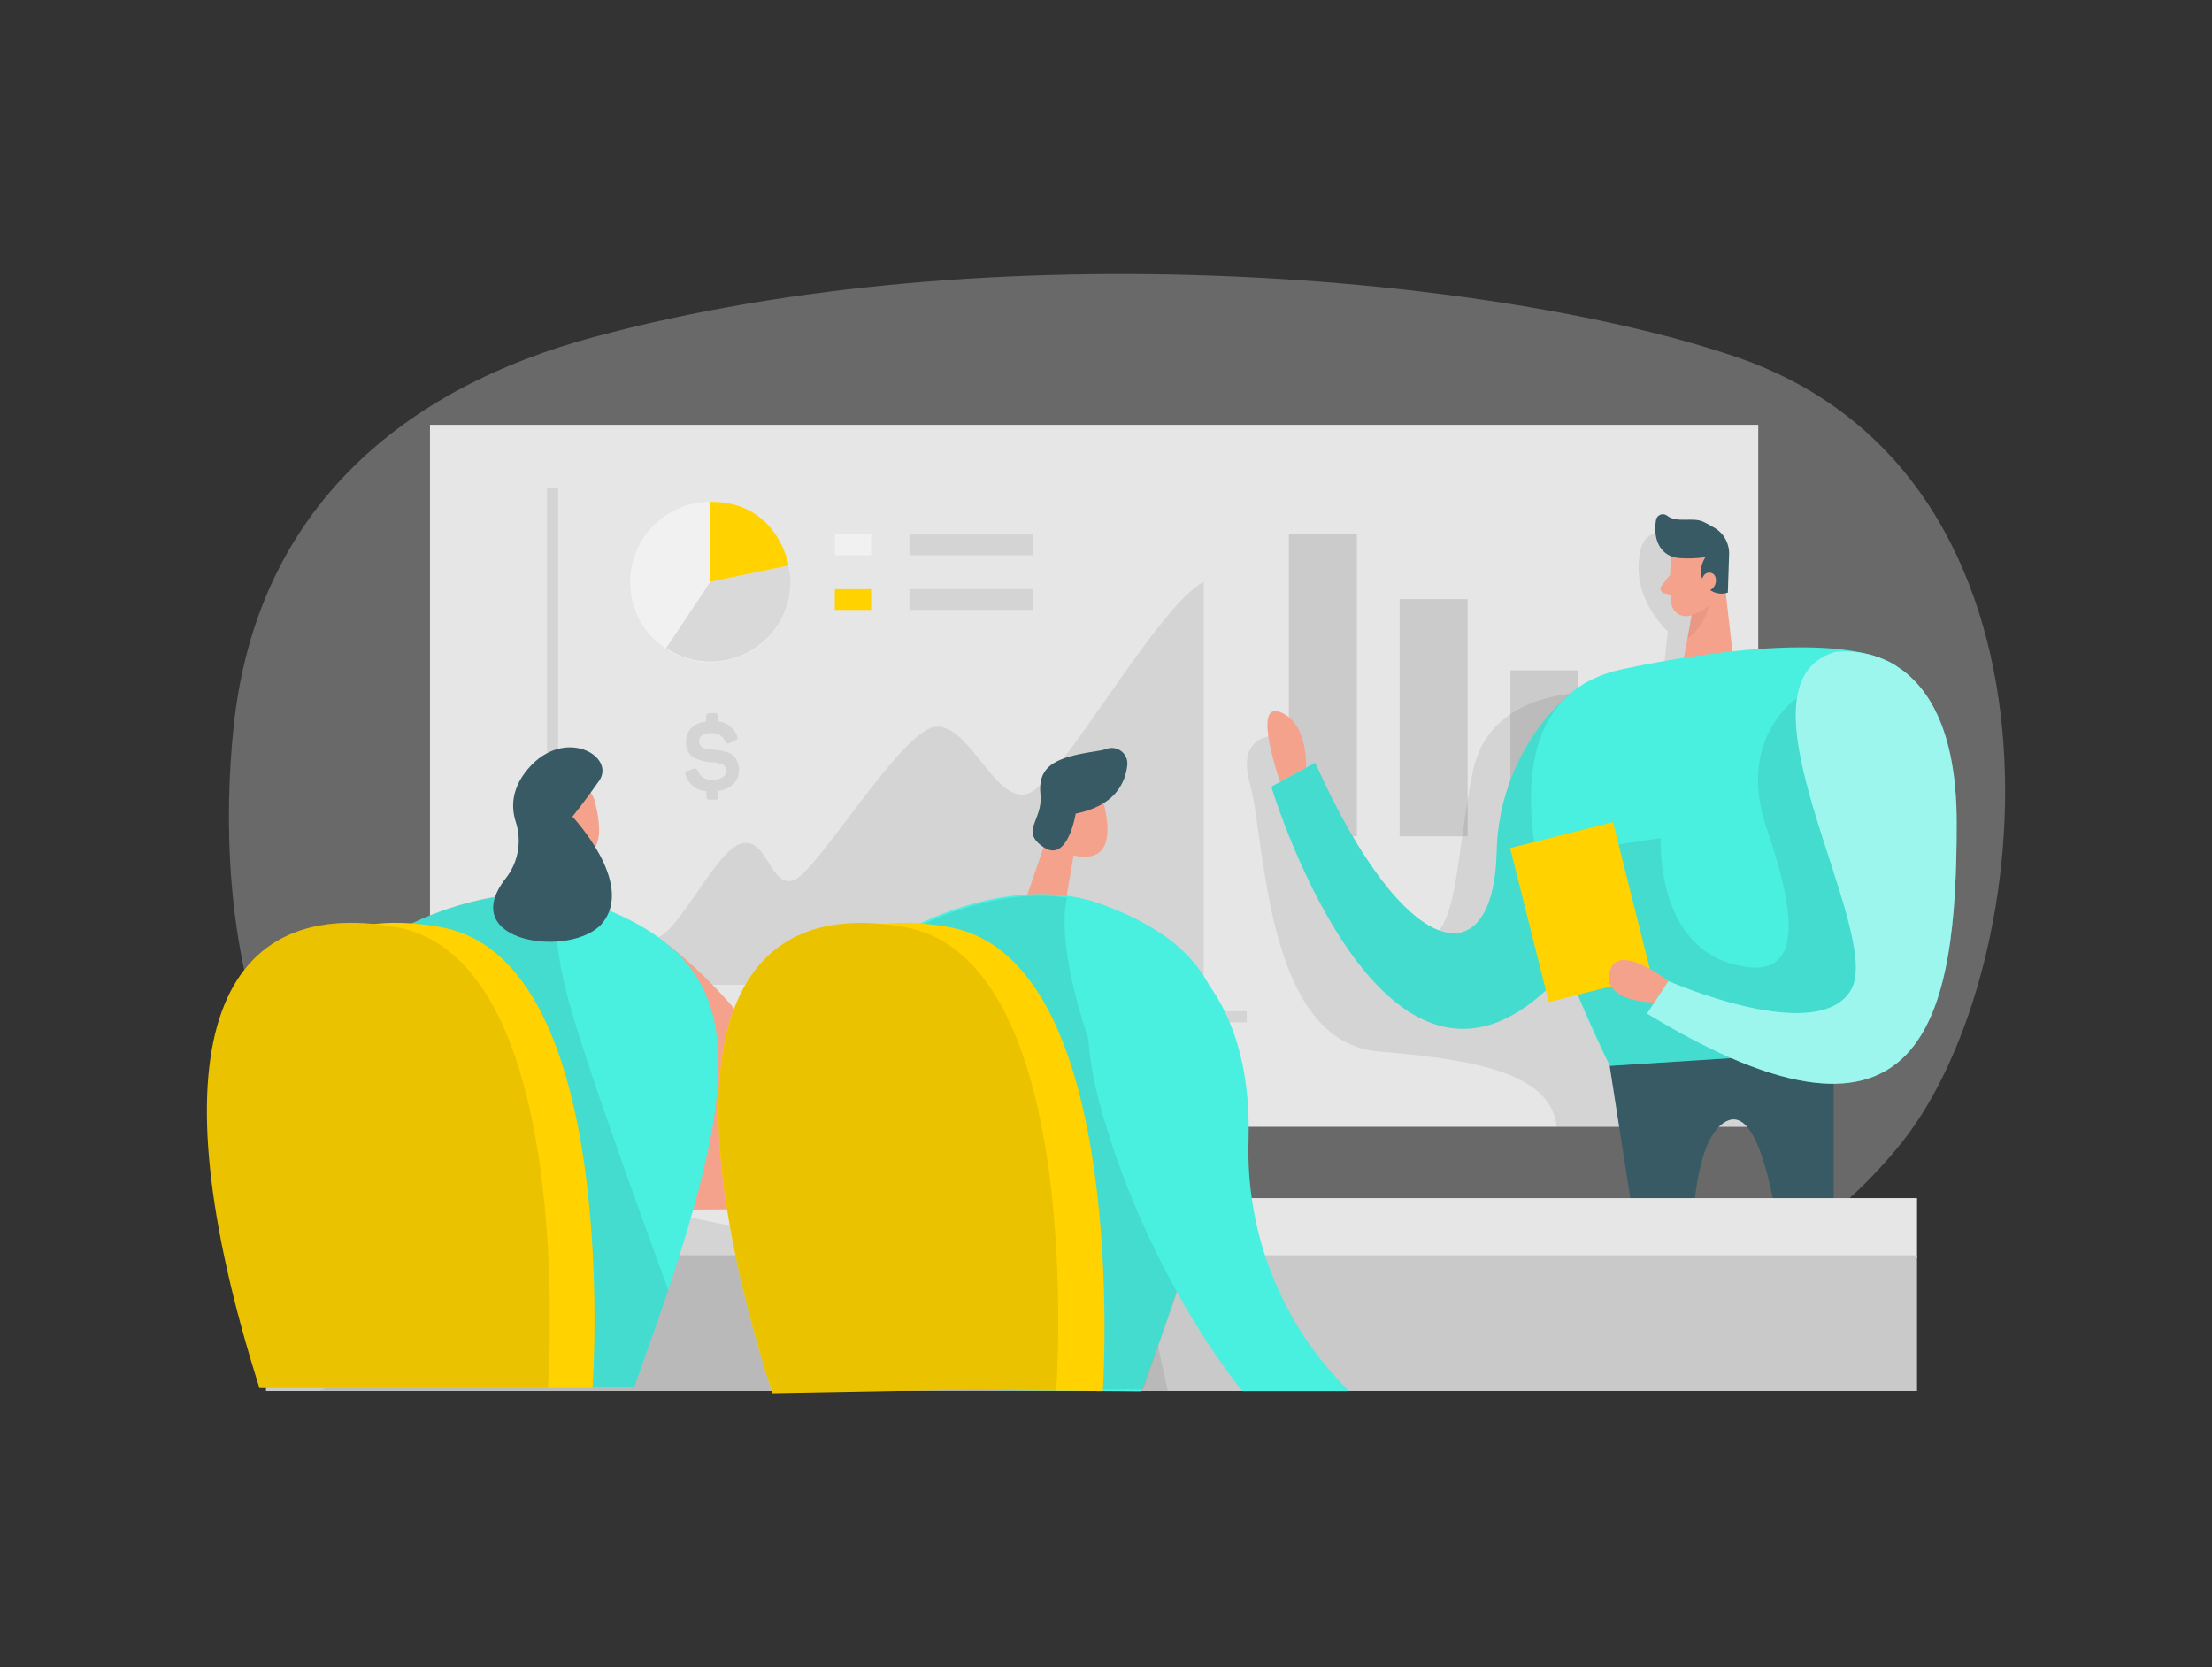 <?xml version="1.0" encoding="UTF-8"?>
<!-- Generated by Pixelmator Pro 3.6.17 -->
<svg width="406" height="306" viewBox="0 0 406 306" xmlns="http://www.w3.org/2000/svg">
    <rect x="0" y="0" width="406" height="306" fill="#333333" stroke="none"/>
    <path id="Path" fill="#e6e6e6" stroke="none" opacity="0.3" d="M 108.828 61.904 C 74.389 71.211 47.197 93.024 42.904 133.167 C 39.291 166.997 44.396 226.73 102.393 236.514 C 215.251 255.515 307.545 261.757 349.059 209.698 C 374.718 177.533 382.645 87.482 318.811 65.568 C 275.522 50.759 182.7 41.949 108.828 61.904 Z"/>
    <path id="path1" fill="#e6e6e6" stroke="none" d="M 78.916 77.971 L 322.719 77.971 L 322.719 206.815 L 78.916 206.815 Z"/>
    <g id="Group" opacity="0.12">
        <path id="path2" fill="#000000" stroke="none" d="M 310.032 153.487 L 297.557 153.487 L 297.557 131.188 L 310.032 131.188 Z"/>
        <path id="path3" fill="#000000" stroke="none" d="M 289.701 153.487 L 277.227 153.487 L 277.227 123.037 L 289.701 123.037 Z"/>
        <path id="path4" fill="#000000" stroke="none" d="M 269.371 153.487 L 256.897 153.487 L 256.897 109.964 L 269.371 109.964 Z"/>
        <path id="path5" fill="#000000" stroke="none" d="M 249.04 153.487 L 236.566 153.487 L 236.566 98.089 L 249.04 98.089 Z"/>
    </g>
    <path id="path6" fill="#000000" stroke="none" opacity="0.08" d="M 106.382 180.75 L 106.382 161.12 C 106.382 161.12 116.075 173.077 120.359 172.173 C 124.642 171.27 131.412 155.933 136.142 154.807 C 140.872 153.68 141.329 162.927 145.622 161.577 C 149.915 160.227 165.465 133.837 171.779 133.38 C 178.092 132.923 182.832 148.037 188.912 145.56 C 194.992 143.083 212.368 111.284 220.935 106.777 L 220.935 180.74 Z"/>
    <g id="g1" opacity="0.08">
        <path id="path7" fill="#000000" stroke="none" d="M 228.832 187.632 L 100.404 187.632 L 100.404 89.532 L 102.434 89.532 L 102.434 185.602 L 228.832 185.602 L 228.832 187.632 Z"/>
    </g>
    <path id="path8" fill="#000000" stroke="none" opacity="0.08" d="M 322.77 141.338 L 322.77 206.795 L 285.733 206.795 C 284.647 197.203 271.665 194.524 253.07 192.991 C 232.049 191.245 232.293 153.893 229.431 143.926 C 226.568 133.959 235.206 134.974 235.206 134.974 C 235.206 134.974 241.296 163.83 254.735 170.854 C 268.173 177.878 266.194 162.734 270.254 141.926 C 274.314 121.119 304.764 128.082 304.764 128.082 L 306.124 115.902 C 306.124 115.902 300.816 111.131 300.755 104.432 C 300.694 97.733 303.8 98.038 303.8 98.038 L 311.717 101.611 L 313.513 114.643 Z"/>
    <path id="path9" fill="#f4a28c" stroke="none" d="M 239.713 140.922 C 239.713 140.922 240.21 132.741 234.962 130.69 C 229.715 128.64 234.962 143.52 234.962 143.52 Z"/>
    <path id="path10" fill="#49efdf" stroke="none" d="M 300.318 130.396 C 298.41 128.194 295.649 126.919 292.735 126.893 C 289.822 126.868 287.039 128.096 285.093 130.264 C 278.528 137.501 274.829 146.884 274.689 156.654 C 274.009 179.299 258.013 177.055 241.387 139.988 L 233.338 144.383 C 233.338 144.383 255.364 217.605 289.011 176.081 C 309.575 150.818 306.114 137.196 300.318 130.396 Z"/>
    <path id="path11" fill="#000000" stroke="none" opacity="0.08" d="M 296.837 127.189 C 294.091 125.16 290.296 125.347 287.763 127.635 C 279.573 135.082 274.846 145.596 274.71 156.664 C 274.03 179.309 258.033 177.066 241.408 139.998 L 233.359 144.393 C 233.359 144.393 255.384 217.615 289.031 176.091 C 313.483 145.895 303.901 132.355 296.837 127.189 Z"/>
    <path id="path12" fill="#f4a28c" stroke="none" d="M 306.814 102.138 C 306.416 105.079 306.416 108.059 306.814 110.999 C 307.138 112.432 308.555 113.338 309.991 113.029 C 312.294 112.688 314.182 111.027 314.812 108.787 L 316.68 104.28 C 317.22 102.325 316.467 100.242 314.802 99.083 C 311.859 96.749 307.078 98.9 306.814 102.138 Z"/>
    <path id="path13" fill="#f4a28c" stroke="none" d="M 316.325 105.072 L 318.304 122.438 L 308.661 122.844 L 311.087 110.045 L 316.325 105.072 Z"/>
    <path id="path14" fill="#375a64" stroke="none" d="M 308.124 102.423 C 309.765 102.557 311.417 102.503 313.046 102.26 C 312.009 103.696 311.925 105.611 312.833 107.132 C 313.69 108.638 315.496 109.324 317.137 108.766 L 317.36 101.925 C 317.49 99.93 316.516 98.024 314.823 96.962 C 314.103 96.506 313.354 96.099 312.579 95.744 C 310.651 94.871 307.707 96.059 305.992 94.648 C 305.643 94.38 305.182 94.31 304.77 94.463 C 304.358 94.615 304.053 94.969 303.962 95.399 C 303.566 97.429 303.789 100.758 306.56 102.027 C 307.058 102.237 307.585 102.371 308.124 102.423 Z"/>
    <path id="path15" fill="#f4a28c" stroke="none" d="M 312.275 106.949 C 312.275 106.949 312.397 104.919 313.939 105.122 C 315.482 105.325 315.3 108.32 313.188 108.502 Z"/>
    <path id="path16" fill="#f4a28c" stroke="none" d="M 306.53 105.498 L 304.957 107.528 C 304.775 107.757 304.724 108.064 304.821 108.339 C 304.917 108.615 305.149 108.822 305.434 108.888 L 307.464 109.365 Z"/>
    <path id="path17" fill="#ce8172" stroke="none" opacity="0.31" d="M 310.438 112.826 C 311.65 112.577 312.762 111.977 313.635 111.101 C 313.635 111.101 313.361 114.288 309.717 117.292 Z"/>
    <path id="path18" fill="#49efdf" stroke="none" d="M 298.704 122.641 C 298.704 122.641 334.544 114.613 347.424 121.819 C 360.305 129.026 335.062 196.848 335.062 196.848 L 295.477 195.589 C 295.477 195.589 260.855 129.533 298.704 122.641 Z"/>
    <path id="path19" fill="#000000" stroke="none" opacity="0.08" d="M 329.875 128.102 C 329.875 128.102 318.558 135.44 324.313 152.198 C 330.068 168.956 331.022 180.963 317.421 176.761 C 303.82 172.559 304.815 153.802 304.815 153.802 L 290.899 155.943 L 289.559 182.567 L 295.446 195.589 L 329.875 193.427 L 343.882 189.855 L 349.059 172.285 L 339.548 142.535 Z"/>
    <path id="path20" fill="#375a64" stroke="none" d="M 310.468 230.211 C 310.651 218.985 312.123 208.358 316.761 205.851 C 322.019 202.948 325.206 216.113 327.084 230.211 L 336.564 230.211 L 336.564 193.011 L 295.446 195.63 L 300.846 230.252 Z"/>
    <path id="path21" fill="#49efdf" stroke="none" d="M 336.807 119.678 C 336.807 119.678 359.137 115.932 359.137 151.011 C 359.137 186.089 353.778 217.331 302.297 186.028 L 306.215 180.06 C 306.215 180.06 333.925 192.24 339.822 181.542 C 345.719 170.844 316.68 125.595 336.807 119.678 Z"/>
    <path id="path22" fill="#ffffff" stroke="none" opacity="0.46" d="M 336.807 119.678 C 336.807 119.678 359.137 115.932 359.137 151.011 C 359.137 186.089 353.778 217.331 302.297 186.028 L 306.215 180.06 C 306.215 180.06 333.925 192.24 339.822 181.542 C 345.719 170.844 316.68 125.595 336.807 119.678 Z"/>
    <path id="path23" fill="#ffd200" stroke="none" d="M 277.17 155.65 L 296.05 150.901 L 303.159 179.161 L 284.279 183.911 Z"/>
    <path id="path24" fill="#f4a28c" stroke="none" d="M 306.205 180.06 C 306.205 180.06 296.918 172.701 295.446 178.324 C 293.974 183.947 303.627 183.988 303.627 183.988 Z"/>
    <path id="path25" fill="#000000" stroke="none" opacity="0.08" d="M 166.927 98.099 L 189.531 98.099 L 189.531 101.905 L 166.927 101.905 Z"/>
    <path id="path26" fill="#000000" stroke="none" opacity="0.08" d="M 166.927 108.137 L 189.531 108.137 L 189.531 111.943 L 166.927 111.943 Z"/>
    <path id="path27" fill="#ffffff" stroke="none" opacity="0.46" d="M 153.224 98.099 L 159.893 98.099 L 159.893 101.905 L 153.224 101.905 Z"/>
    <path id="path28" fill="#ffd200" stroke="none" d="M 153.224 108.137 L 159.893 108.137 L 159.893 111.943 L 153.224 111.943 Z"/>
    <path id="path29" fill="#ffffff" stroke="none" opacity="0.46" d="M 145.074 106.787 C 145.096 114.618 138.979 121.093 131.16 121.515 C 123.341 121.937 116.562 116.159 115.74 108.371 C 114.919 100.584 120.344 93.519 128.079 92.301 C 135.815 91.083 143.148 96.14 144.759 103.803 L 144.759 103.803 C 144.84 104.189 144.901 104.595 144.962 104.99 C 145.036 105.587 145.073 106.186 145.074 106.787 Z"/>
    <path id="path30" fill="#ffd200" stroke="none" d="M 130.407 92.1 L 130.407 106.767 L 144.769 103.783 C 144.769 103.783 142.76 92.029 130.407 92.1 Z"/>
    <path id="path31" fill="#000000" stroke="none" opacity="0.1" d="M 145.074 106.787 C 145.069 112.197 142.086 117.165 137.314 119.712 C 132.542 122.26 126.754 121.973 122.257 118.967 L 130.377 106.787 L 144.729 103.803 C 144.81 104.189 144.871 104.595 144.932 104.99 C 145.016 105.586 145.063 106.186 145.074 106.787 Z"/>
    <path id="path32" fill="#000000" stroke="none" opacity="0.08" d="M 131.189 130.873 C 131.625 130.873 131.757 131.015 131.757 131.452 L 131.757 132.385 C 133.318 132.537 134.667 133.541 135.259 134.994 C 135.492 135.451 135.401 135.694 134.883 135.928 L 133.96 136.354 C 133.523 136.557 133.32 136.466 133.067 136.019 C 132.661 135.053 131.673 134.464 130.63 134.568 C 129.017 134.568 128.286 135.065 128.296 136.141 C 128.372 136.821 128.923 137.35 129.605 137.399 C 130.056 137.502 130.514 137.57 130.976 137.602 C 131.836 137.641 132.687 137.802 133.503 138.079 C 133.909 138.207 134.288 138.411 134.619 138.678 C 135.302 139.388 135.668 140.344 135.634 141.327 C 135.634 143.357 134.274 144.799 131.828 145.174 L 131.828 146.189 C 131.828 146.616 131.696 146.778 131.26 146.778 L 130.245 146.778 C 129.808 146.778 129.656 146.636 129.656 146.2 L 129.656 145.235 C 127.921 145.124 126.422 143.984 125.85 142.342 C 125.768 142.17 125.769 141.971 125.852 141.799 C 125.934 141.627 126.091 141.502 126.276 141.459 L 127.21 141.114 C 127.677 140.942 127.89 141.053 128.103 141.531 C 128.505 142.575 129.558 143.22 130.671 143.104 C 132.417 143.104 133.28 142.535 133.28 141.419 C 133.302 140.885 132.959 140.404 132.447 140.252 C 131.844 140.036 131.21 139.917 130.57 139.896 C 129.701 139.855 128.845 139.677 128.032 139.369 C 127.63 139.228 127.256 139.018 126.926 138.749 C 126.243 138.073 125.874 137.142 125.911 136.181 C 125.911 134.151 127.169 132.761 129.595 132.416 L 129.595 131.492 C 129.595 131.056 129.737 130.903 130.174 130.903 Z"/>
    <path id="path33" fill="#e6e6e6" stroke="none" d="M 48.821 219.899 L 351.86 219.899 L 351.86 230.891 L 48.821 230.891 Z"/>
    <path id="path34" fill="#c9c9c9" stroke="none" d="M 48.821 230.384 L 351.86 230.384 L 351.86 255.292 L 48.821 255.292 Z"/>
    <path id="path35" fill="#000000" stroke="none" opacity="0.08" d="M 92.741 220.234 C 92.741 220.234 82.591 246.329 58.576 255.282 L 214.338 255.282 L 211.222 240.96 L 109.559 219.899 Z"/>
    <path id="path36" fill="#f4a28c" stroke="none" d="M 122.642 173.412 C 122.642 173.412 138.882 185.592 145.805 202.674 C 147.572 206.964 147.093 211.851 144.528 215.716 C 141.962 219.582 137.645 221.921 133.006 221.959 L 113.964 222.091 Z"/>
    <path id="path37" fill="#f4a28c" stroke="none" d="M 103.753 156.979 L 102.282 165.484 L 94.628 166.043 L 99.287 152.432 L 103.753 156.979 Z"/>
    <path id="path38" fill="#f4a28c" stroke="none" d="M 101.074 144.403 C 102.426 143.311 104.244 142.987 105.89 143.545 C 107.537 144.102 108.783 145.464 109.194 147.154 C 110.209 151.051 110.95 156.755 106.423 157.222 C 99.511 157.933 98.303 149.011 98.303 149.011 C 98.754 147.236 99.718 145.634 101.074 144.403 Z"/>
    <path id="path39" fill="#f4a28c" stroke="none" d="M 102.403 150.828 C 102.403 150.828 101.693 149.042 100.272 150.27 C 98.851 151.498 100.749 153.477 101.855 153.061 C 102.962 152.645 102.403 150.828 102.403 150.828 Z"/>
    <path id="path40" fill="#49efdf" stroke="none" d="M 74.247 170.164 C 74.247 170.164 92.7 159.922 109.113 166.043 C 138.994 177.208 137.35 197.213 116.37 254.612 L 88.853 254.764 Z"/>
    <path id="path41" fill="#000000" stroke="none" opacity="0.08" d="M 102.515 164.398 C 102.515 164.398 100.739 168.773 103.794 181.481 C 106.849 194.189 122.683 236.788 122.683 236.788 L 116.41 254.612 L 106.392 254.612 L 75.587 169.484 C 75.587 169.484 89.503 162.267 102.515 164.398 Z"/>
    <path id="path42" fill="#ffd200" stroke="none" d="M 108.757 254.764 C 108.757 254.764 114.411 176.223 80.885 170.164 C 47.36 164.104 36.225 192.91 55.815 254.764 Z"/>
    <path id="path43" fill="#ffd200" stroke="none" d="M 100.566 254.764 C 100.566 254.764 106.23 176.223 72.704 170.164 C 39.179 164.104 28.044 192.91 47.624 254.764 Z"/>
    <path id="path44" fill="#000000" stroke="none" opacity="0.08" d="M 100.566 254.764 C 100.566 254.764 106.23 176.223 72.704 170.164 C 39.179 164.104 28.044 192.91 47.624 254.764 Z"/>
    <path id="path45" fill="#375a64" stroke="none" d="M 92.893 161.12 C 95.155 158.184 95.813 154.316 94.649 150.797 C 93.806 148.138 93.867 144.707 96.882 141.155 C 103.571 133.228 113.122 138.82 109.955 143.327 C 106.788 147.834 105.052 149.874 105.052 149.874 C 105.052 149.874 116.593 162.054 110.574 169.402 C 105.225 175.949 83.362 173.168 92.893 161.12 Z"/>
    <path id="path46" fill="#f4a28c" stroke="none" d="M 197.062 156.979 L 195.59 165.484 L 187.937 166.043 L 192.596 152.432 L 197.062 156.979 Z"/>
    <path id="path47" fill="#f4a28c" stroke="none" d="M 194.383 144.403 C 195.735 143.311 197.553 142.987 199.199 143.545 C 200.846 144.102 202.092 145.464 202.503 147.154 C 203.518 151.051 204.248 156.755 199.732 157.222 C 192.82 157.933 191.612 149.011 191.612 149.011 C 192.063 147.236 193.027 145.634 194.383 144.403 Z"/>
    <path id="path48" fill="#f4a28c" stroke="none" d="M 195.712 150.828 C 195.712 150.828 195.002 149.042 193.581 150.27 C 192.16 151.498 194.058 153.477 195.164 153.061 C 196.271 152.645 195.712 150.828 195.712 150.828 Z"/>
    <path id="path49" fill="#375a64" stroke="none" d="M 197.438 149.336 C 197.438 149.336 195.986 158.471 191.551 155.497 C 187.115 152.523 191.459 150.554 190.972 145.865 C 190.485 141.175 193.002 139.521 198.138 138.414 C 200.513 137.907 201.965 137.856 203.01 137.481 C 203.926 137.118 204.965 137.252 205.759 137.836 C 206.553 138.419 206.991 139.37 206.918 140.353 C 206.542 143.967 204.421 147.925 197.438 149.336 Z"/>
    <path id="path50" fill="#49efdf" stroke="none" d="M 167.556 170.164 C 167.556 170.164 186.009 159.922 202.421 166.043 C 232.303 177.208 230.557 197.914 209.526 255.363 L 182.7 255.15 Z"/>
    <path id="path51" fill="#000000" stroke="none" opacity="0.08" d="M 195.895 164.794 C 195.895 164.794 194.129 169.159 197.184 181.867 C 200.239 194.574 216.063 237.174 216.063 237.174 L 209.79 255.008 L 199.782 255.008 L 169.008 169.869 C 169.008 169.869 182.883 162.653 195.895 164.794 Z"/>
    <path id="path52" fill="#ffd200" stroke="none" d="M 202.421 255.312 C 202.421 255.312 207.71 176.223 174.194 170.164 C 140.679 164.104 129.534 192.91 149.114 254.764 Z"/>
    <path id="path53" fill="#ffd200" stroke="none" d="M 193.865 254.764 C 193.865 254.764 199.519 176.223 165.993 170.164 C 132.468 164.104 122.135 193.844 141.735 255.708 Z"/>
    <path id="path54" fill="#000000" stroke="none" opacity="0.08" d="M 193.865 255.221 C 193.865 255.221 199.569 176.223 166.044 170.164 C 132.518 164.104 122.186 193.844 141.785 255.708 Z"/>
    <path id="path55" fill="#49efdf" stroke="none" d="M 199.711 185.977 C 200.28 175.198 213.972 170.834 220.742 179.248 C 225.98 185.744 229.583 195.315 229.167 209.424 C 228.659 226.618 235.339 243.246 247.599 255.312 L 228.05 255.312 C 228.05 255.312 211.445 235.682 202.421 204.694 C 200.148 196.878 199.458 190.758 199.711 185.977 Z"/>
</svg>
